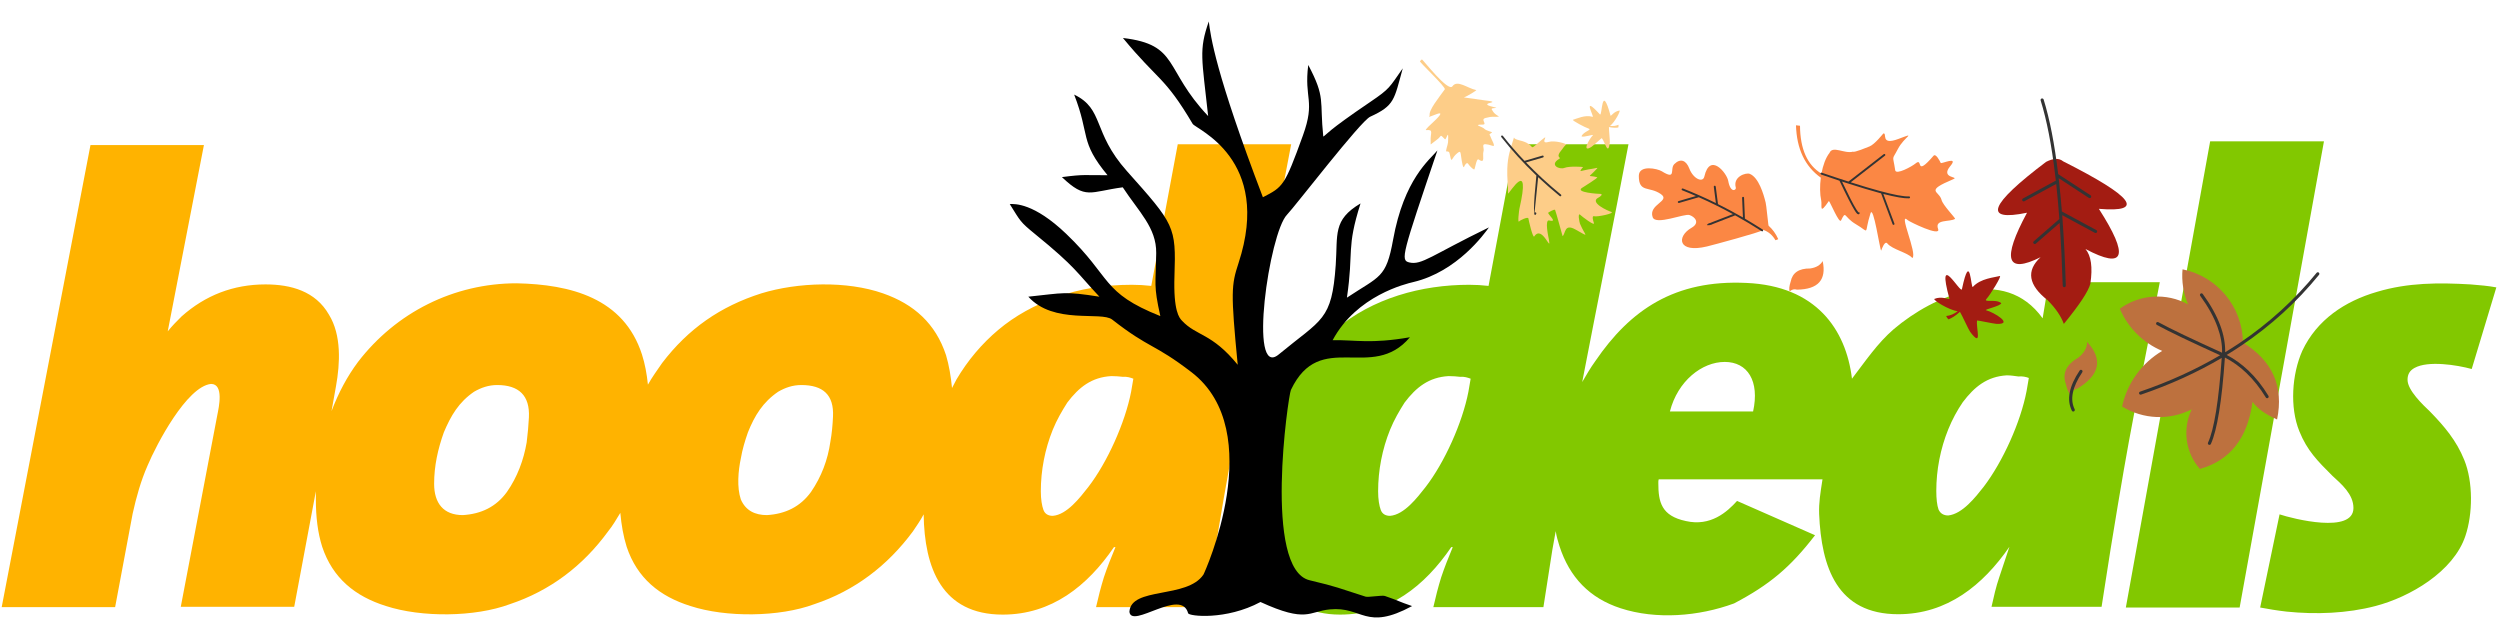 <svg xmlns="http://www.w3.org/2000/svg" xmlns:xlink="http://www.w3.org/1999/xlink" width="1190" zoomAndPan="magnify" viewBox="0 0 892.5 225" height="300" preserveAspectRatio="xMidYMid meet" version="1.0"><defs><clipPath id="90c7592288"><path d="M 0 7 L 892 7 L 892 224.938 L 0 224.938 Z M 0 7 " clip-rule="nonzero"/></clipPath><clipPath id="de542e9977"><path d="M 0 44 L 461 44 L 461 212.68 L 0 212.68 Z M 0 44 " clip-rule="nonzero"/></clipPath><clipPath id="eace8c3174"><path d="M 450 43.445 L 891.801 43.445 L 891.801 212.68 L 450 212.68 Z M 450 43.445 " clip-rule="nonzero"/></clipPath><clipPath id="96d4e8938d"><path d="M 360.449 0.66 L 531.582 0.66 L 531.582 214 L 360.449 214 Z M 360.449 0.66 " clip-rule="nonzero"/></clipPath><clipPath id="dbfaa7b802"><path d="M 506.734 14.098 L 579 14.098 L 579 80 L 506.734 80 Z M 506.734 14.098 " clip-rule="nonzero"/></clipPath><clipPath id="f9bfa4dc7a"><path d="M 737 89 L 814 89 L 814 160.512 L 737 160.512 Z M 737 89 " clip-rule="nonzero"/></clipPath><clipPath id="d47e69c8e3"><path d="M 535 28 L 828.086 28 L 828.086 152 L 535 152 Z M 535 28 " clip-rule="nonzero"/></clipPath><clipPath id="816df784c1"><rect x="0" width="892" y="0" height="218"/></clipPath></defs><g clip-path="url(#90c7592288)"><g transform="matrix(1, 0, 0, 1, 0, 7)"><g clip-path="url(#816df784c1)"><g clip-path="url(#de542e9977)"><path fill="#ffb300" d="M 297.379 141.766 C 297.246 144.691 296.98 147.754 296.445 150.68 C 295.516 157.199 293.25 163.188 289.52 168.641 C 285.656 173.961 280.328 176.488 273.801 176.891 C 269.539 176.891 266.211 175.293 264.477 171.301 C 263.012 166.91 263.547 161.059 264.477 156.668 C 265.012 153.473 265.941 150.414 267.008 147.352 C 269.406 141.367 272.336 136.578 277.797 132.852 C 280.328 131.387 282.992 130.457 286.055 130.457 C 293.781 130.457 297.777 133.914 297.379 141.766 M 188.82 142.031 C 188.684 144.691 188.418 147.887 188.02 150.945 C 186.953 157.199 184.688 163.32 180.961 168.641 C 177.098 173.961 171.77 176.488 165.242 176.891 C 158.316 176.891 154.984 172.633 154.984 165.715 C 154.984 159.328 156.316 153.34 158.449 147.352 C 160.98 141.367 163.777 136.578 169.238 132.852 C 171.77 131.387 174.434 130.457 177.496 130.457 C 185.223 130.457 189.219 134.184 188.82 142.031 M 119.953 130.855 C 121.418 122.738 121.949 112.629 117.422 105.312 C 112.625 96.93 103.836 94.535 94.777 94.535 C 83.32 94.535 73.332 98.395 64.809 105.977 C 63.074 107.707 61.477 109.301 59.879 111.297 L 72.801 44.777 L 32.305 44.777 L 0.602 209.75 L 41.098 209.75 L 47.359 176.355 C 48.691 170.371 50.289 164.648 52.688 159.195 C 55.883 151.609 66.672 130.988 75.328 130.059 C 79.992 130.059 78.129 138.438 77.594 141.102 L 64.539 209.617 L 105.035 209.617 L 112.762 168.375 L 112.762 171.301 C 112.762 177.555 113.426 183.141 115.023 188.199 C 118.754 199.375 126.746 205.895 137.801 209.352 C 150.457 213.477 169.504 213.344 182.023 208.688 C 196.41 203.898 208.133 194.984 217.059 182.742 C 218.789 180.613 219.988 178.484 221.453 176.09 C 221.852 180.48 222.52 184.34 223.719 188.199 C 227.449 199.375 235.441 205.895 246.496 209.352 C 259.148 213.477 278.199 213.344 290.719 208.688 C 305.105 203.898 316.828 194.984 325.883 182.742 C 327.215 180.746 328.547 178.887 329.746 176.625 C 330.012 195.648 336.141 212.414 357.984 212.414 C 375.434 212.414 388.223 202.168 397.68 188.332 L 398.215 188.332 C 396.613 192.188 395.281 195.516 394.082 199.109 C 393.02 202.566 392.086 206.16 391.285 209.75 L 430.582 209.75 C 431.648 202.699 432.711 195.914 433.777 189.262 C 441.637 141.102 451.895 92.539 460.953 44.512 L 420.457 44.512 L 411 95.066 C 408.469 94.801 406.605 94.668 404.074 94.668 C 394.219 94.668 385.16 96.133 377.301 99.059 C 369.441 101.852 362.383 105.711 356.387 110.766 C 350.527 115.688 345.465 121.676 341.469 128.461 C 340.938 129.527 340.402 130.457 339.871 131.52 C 339.469 127.398 338.805 123.406 337.738 119.812 C 334.008 108.504 326.285 101.586 315.227 97.727 C 302.309 93.203 284.859 93.738 271.805 97.727 C 257.152 102.383 245.695 110.367 236.371 122.605 C 234.641 125.137 232.777 127.664 231.309 130.324 C 230.91 126.465 230.246 122.875 229.18 119.547 C 222.652 99.324 203.605 94.535 184.422 94.137 C 162.043 94.137 141.398 104.512 127.812 122.207 C 123.949 127.398 120.887 133.117 118.355 139.77 L 119.953 130.855 M 404.605 128.195 L 403.809 132.852 C 401.676 143.895 395.281 158.129 388.488 166.91 C 385.559 170.637 380.898 176.758 375.836 177.156 C 374.238 177.156 373.039 176.488 372.504 175.027 C 371.973 173.562 371.574 171.301 371.574 168.375 C 371.574 160.926 373.039 153.34 375.836 146.422 C 377.301 142.828 379.164 139.637 381.031 136.711 C 385.16 131.254 389.688 127.664 396.746 127.266 C 398.348 127.266 399.68 127.398 400.879 127.531 C 402.344 127.398 403.543 127.797 404.605 128.195 " fill-opacity="1" fill-rule="evenodd"/></g><g clip-path="url(#eace8c3174)"><path fill="#82c800" d="M 615.734 122.207 C 623.859 122.207 628.254 128.992 625.855 139.902 L 596.152 139.902 C 598.949 128.992 607.605 122.207 615.734 122.207 M 649.434 176.488 C 650.23 195.516 655.828 212.277 677.672 212.277 C 695.121 212.277 707.91 201.902 717.367 188.199 L 713.77 198.977 C 712.57 202.434 711.773 206.027 710.973 209.617 L 750.266 209.617 C 751.332 202.566 752.398 195.781 753.465 189.129 C 761.324 140.836 761.855 141.766 771.047 93.738 L 731.352 93.738 L 729.223 106.641 C 715.5 87.484 690.328 98.395 676.074 110.5 C 670.211 115.555 665.949 121.941 661.156 128.195 C 659.023 110.5 648.234 95.066 623.457 94.004 C 597.883 92.805 582.031 103.582 569.512 121.941 C 567.781 124.336 566.316 126.863 564.848 129.391 C 570.312 101.055 576.039 72.715 581.367 44.512 L 540.871 44.512 L 531.414 95.066 C 528.883 94.801 527.02 94.668 524.488 94.668 C 507.438 94.668 489.988 99.457 476.801 110.633 C 457.754 126.863 450.695 152.277 450.16 176.625 C 449.895 194.316 456.555 212.414 478.402 212.414 C 495.852 212.414 508.637 202.168 518.094 188.332 L 518.629 188.332 C 517.031 192.188 515.699 195.516 514.5 199.109 C 513.434 202.566 512.5 206.16 511.703 209.75 L 550.996 209.75 C 552.062 202.699 553.129 195.914 554.191 189.262 L 555.391 182.609 C 555.66 184.473 556.191 186.203 556.723 187.934 C 560.32 199.109 567.512 206.559 578.57 210.152 C 591.223 214.273 606.41 213.078 619.062 208.422 C 631.719 201.77 639.176 195.516 647.969 184.074 L 620.129 171.832 C 616.531 175.824 610.672 181.016 601.879 179.02 C 593.09 177.156 592.023 172.234 592.023 165.449 C 592.023 164.25 592.023 165.18 592.156 164.117 C 611.602 164.117 631.184 164.117 650.633 164.117 C 649.832 169.305 649.301 172.367 649.434 176.488 M 525.023 128.195 L 524.223 132.852 C 522.09 143.895 515.699 158.129 508.906 166.91 C 505.973 170.637 501.312 176.758 496.25 177.156 C 494.652 177.156 493.453 176.488 492.922 175.027 C 492.387 173.562 491.988 171.301 491.988 168.375 C 491.988 160.926 493.453 153.34 496.25 146.422 C 497.715 142.828 499.582 139.637 501.445 136.711 C 505.574 131.254 510.102 127.664 517.164 127.266 C 518.762 127.266 520.094 127.398 521.293 127.531 C 522.758 127.398 523.957 127.797 525.023 128.195 M 724.293 127.93 L 723.492 132.586 C 721.363 143.762 714.969 157.863 708.176 166.777 C 705.246 170.504 700.582 176.488 695.52 177.023 C 693.922 177.023 692.723 176.355 692.059 174.895 C 691.523 173.43 691.258 171.035 691.258 168.242 C 691.258 160.789 692.723 153.207 695.52 146.289 C 696.984 142.695 698.719 139.504 700.715 136.578 C 704.844 131.121 709.375 127.398 716.434 126.996 C 718.031 126.996 719.363 127.266 720.562 127.398 C 722.027 127.266 723.227 127.531 724.293 127.93 M 789.027 43.445 L 829.656 43.445 L 799.551 209.883 L 758.926 209.883 L 789.027 43.445 M 891.195 95.598 C 888.398 95.066 885.336 94.801 882.004 94.535 C 870.684 93.871 859.625 93.871 848.57 97.195 C 837.117 100.523 827.125 107.176 821.93 118.215 C 818.199 126.598 817.402 138.438 820.863 146.953 C 823.66 153.871 827.391 157.598 832.586 162.785 C 835.918 165.848 840.18 169.438 840.18 174.363 C 840.18 183.676 818.602 178.219 813.805 176.625 L 806.879 209.883 C 809.676 210.418 812.871 210.949 816.336 211.348 C 826.727 212.414 837.914 212.012 848.039 209.352 C 860.293 206.16 875.879 197.113 880.141 184.34 C 882.805 176.488 882.938 165.047 879.738 157.199 C 876.941 150.281 872.68 145.227 867.484 139.902 C 864.953 137.508 859.492 132.32 859.492 128.594 C 859.492 126.598 860.293 125.27 862.023 124.336 C 866.82 121.676 877.074 123.273 882.402 124.734 L 891.195 95.598 " fill-opacity="1" fill-rule="evenodd"/></g><g clip-path="url(#96d4e8938d)"><path fill="#000000" d="M 403.199 211.43 C 403.723 202.383 423.785 206.859 429.633 198.121 C 429.969 197.625 452.926 147.074 425.391 125.898 C 411.832 115.477 410.543 117.633 397.055 107.09 C 393.133 104.031 376.152 108.984 367.109 98.914 C 380.02 97.57 379.867 96.945 392.496 98.922 C 384.406 90.344 384.238 88.535 369.574 76.613 C 364.066 72.121 364.363 72.035 360.48 65.848 C 362.289 65.766 369.09 65.449 380.633 76.48 C 397.035 92.168 393.059 97.414 414.238 105.844 C 411.754 94.676 412.613 94.707 412.766 83.332 C 412.875 74.27 406.523 68.586 400.828 59.871 C 389.004 61.438 387.695 64.406 379.102 56.227 C 387.32 55.141 387.211 55.605 395.391 55.547 C 385.324 43.359 389.246 41.609 383.473 26.766 C 394.254 31.953 389.883 40.137 402.285 54.055 C 419.285 73.102 419.883 73.809 419.285 91.457 C 418.855 104.145 421.039 106.488 421.918 107.438 C 427.129 113.062 432.547 111.773 441.867 123.23 C 439.348 97.254 439.57 94.789 442.148 86.941 C 454.363 49.695 426.906 39.113 425.785 37.223 C 415.68 20.145 413.531 21.914 400.883 6.562 C 421.094 8.918 415.434 17.695 431.312 34.434 C 429.07 13.73 427.934 10.973 431.539 0.66 C 432.191 5.875 433.836 18.777 450.852 63.418 C 458.008 59.723 458.566 59.547 465.125 41.41 C 469.699 28.777 465.48 28.422 467.047 16.188 C 473.324 28.062 471.047 28.59 472.41 41.758 C 473.848 40.891 473.289 40.172 489.258 29.34 C 496.246 24.598 495.93 24.309 500.785 17.395 C 497.684 28.613 497.926 30.668 489.164 34.664 C 485.691 36.246 462.266 66.773 459.465 69.648 C 453.113 76.152 445.512 128.645 456.512 119.535 C 472 106.723 475.453 107.578 476.855 87.598 C 477.621 76.695 475.715 71.547 485.711 65.625 C 480.555 81.926 483.336 82.266 480.852 99.262 C 492.621 91.457 494.844 92.375 497.328 78.609 C 501.234 56.93 510.367 50.051 513.152 46.715 C 500.543 84 499.887 85.926 503.102 86.688 C 507.566 87.746 510.984 84.18 531.551 74.18 C 530 76.348 520.285 89.957 504.613 93.68 C 501.848 94.336 484.328 98.496 475.754 114.441 C 484.047 114.316 489.277 115.844 503.344 113.398 C 489.762 129.543 471.27 110.227 460.848 132.227 C 459.914 134.168 450.871 196.203 467.535 200.152 C 477.789 202.586 477.566 202.855 487.504 206 C 488.473 206.309 493.387 205.418 494.395 205.758 C 499.363 207.449 499.121 207.668 504.109 209.367 C 487.445 218.383 486.457 209.43 474.801 210.547 C 467.215 211.277 466.543 215.504 449.992 207.914 C 437.703 214.496 424.438 213.012 424.16 211.934 C 421.711 202.656 403.965 217.656 403.199 211.43 Z M 403.199 211.43 " fill-opacity="1" fill-rule="evenodd"/></g><path fill="#fb8744" d="M 677.512 46.25 C 679.836 41.727 684.566 40.027 677.727 42.602 C 671.148 45.074 673.836 40.406 672.367 40.637 C 672.336 40.637 669.285 44.566 667.391 45.289 C 666.52 45.621 662.02 47.52 661.523 47.141 C 658.457 47.996 654.27 44.863 653.133 47.586 C 651.75 49.336 650.793 52.074 650.25 54.98 C 645.223 51.941 642.668 46.25 642.602 37.895 L 641.168 37.73 C 641.414 46.148 644.363 52.387 650.035 56.434 C 649.641 59.371 649.688 62.355 650.168 64.551 C 650.562 66.402 649.277 70.082 652.918 64.75 C 653.348 65.047 656.609 73.02 657.254 71.699 C 659.117 67.902 658.109 70.445 662.562 73.051 C 667.852 76.141 665.266 76.949 667.77 69.156 C 668.793 65.973 671.133 82.262 671.578 82.477 C 671.84 81.684 672.898 78.844 673.77 79.902 C 675.566 82.098 681.09 83.152 682.703 85.117 C 684.664 83.781 677.379 68.066 681.09 71.617 C 681.617 72.129 693.023 77.738 691.902 74.734 C 690.551 71.121 696.09 72.359 697.984 71.121 C 697.902 70.609 693.598 66.219 693.137 64.387 C 692.297 61.02 686.875 61.367 697.34 56.961 C 699.633 56.004 692.496 56.762 696.285 52.258 C 699.402 48.543 693.039 51.629 692.84 51.168 C 692.477 50.391 691.078 47.668 690.27 48.609 C 683.363 56.629 686.742 48.973 683.859 51.348 C 682.57 52.422 676.867 55.559 676.59 53.789 C 675.715 47.949 675.32 50.508 677.512 46.25 Z M 631.375 73.562 C 631.344 73.398 631.309 73.184 631.277 72.953 C 630.98 70.891 630.633 66.566 630.336 65.312 C 629.594 62.258 627.848 56.348 624.652 55.062 C 623.348 54.535 618.551 56.02 619.688 60.012 C 619.922 60.84 617.809 62.191 616.969 57.539 C 616.492 54.832 610.441 47.223 608.449 56.035 C 607.922 58.348 604.508 56.879 603.09 53.18 C 601.969 50.242 599.941 49.383 597.719 51.594 C 596.02 53.297 598.609 57.473 593.25 54.137 C 591.734 53.195 585.074 51.727 585.059 55.789 C 585.043 61.91 588.75 59.402 592.887 62.258 C 596.613 64.801 588.355 65.938 590.004 70.543 C 591.074 73.562 601.293 69.141 603.156 69.77 C 605.102 70.41 606.98 72.539 603.898 74.309 C 598.477 77.41 598.887 83.516 609.422 80.977 C 611.695 80.43 628.344 75.926 629.102 75.246 C 629.117 75.246 629.281 75.164 629.512 75.066 C 631.375 75.742 632.809 76.965 633.832 78.762 C 634.457 78.566 634.805 78.434 634.836 78.352 C 634.82 78.336 634.82 78.316 634.805 78.316 C 633.965 76.418 632.809 74.852 631.375 73.562 Z M 641.531 96.406 C 649.062 96.309 652.129 92.906 650.695 86.207 C 649.852 87.66 648.371 88.535 646.227 88.848 C 642.207 88.797 639.898 90.367 639.27 93.535 C 638.742 95.152 638.629 96.34 638.91 97.066 C 639.668 96.324 640.539 96.094 641.531 96.406 Z M 641.531 96.406 " fill-opacity="1" fill-rule="evenodd"/><g clip-path="url(#dbfaa7b802)"><path fill="#fdcd88" d="M 574.395 38.359 C 574.344 39.266 574.789 43.211 574.707 43.855 C 574.098 48.922 573.027 43.707 571.84 42.305 C 571.789 42.238 568.707 45.074 568.18 45.406 C 564.488 47.816 567.34 42.551 568.656 41.281 C 569.203 40.77 565.066 42.238 564.602 41.645 C 565.297 39.895 568.656 39.332 567.043 38.871 C 566.039 38.574 560.91 35.914 561.586 35.75 C 562.891 35.402 565.871 33.871 568.574 34.711 C 569.301 34.926 564.438 26.477 571.164 33.836 C 572.055 34.809 571.641 22.051 574.988 34.348 C 575.285 34.316 576.324 32.715 578.152 32.465 C 578.664 32.398 576.555 36.609 574.773 37.945 C 575.895 38.078 576.898 37.945 577.805 37.535 C 577.84 37.898 577.805 38.227 577.738 38.508 C 576.934 38.688 575.812 38.641 574.395 38.359 Z M 516.949 43.805 C 516.902 44.73 515.879 47.09 516.422 47.074 C 517.691 47.023 517.379 47.586 517.875 49.434 C 518.32 51.051 518.27 49.27 520.215 47.719 C 521.449 46.711 521.367 47.105 521.715 49.531 C 521.797 50.027 522.293 53.758 522.77 52.355 C 522.902 51.977 523.691 50.637 524.203 51.578 C 524.434 51.992 525.672 53.328 526.117 53.43 C 526.594 54.367 526.922 49.27 527.895 49.945 C 530.402 51.695 529.148 48.492 529.594 47.09 C 530.121 45.457 527.812 43.457 532.941 45.078 C 534.125 45.438 532.262 42.469 532.117 41.809 C 531.934 41 531.176 41.246 532.676 40.273 C 532.691 40.074 530.469 39.629 529.957 39.02 C 529.23 38.176 525.555 37.484 529.199 37.484 C 531.293 37.484 528.293 35.684 530.32 35.125 C 533.137 34.363 532.922 34.875 535.148 34.645 C 534.473 34.066 533.633 33.887 532.84 32.531 C 532.512 31.973 532 31.641 533.961 31.543 C 535.477 31.477 528.258 30.586 532.051 29.711 C 534.621 29.117 529.66 28.883 529.266 28.719 C 529.246 28.703 522.637 27.762 522.605 27.777 C 523.512 27.531 527.352 25.219 527.004 25.156 C 523.906 24.543 520.246 21.324 518.516 23.816 C 517 25.965 508.098 14.41 507.621 14.195 L 506.914 14.84 C 506.73 15.25 516.324 24.148 515.781 24.906 C 513.754 27.746 509.93 32.398 510.406 34.199 C 508.496 36.312 518.996 29.824 511.43 36.809 C 511.133 37.07 508.461 39.496 509.121 39.449 C 512.008 39.184 510.539 40.422 510.754 43.559 C 510.852 45.012 510.16 44.895 512.812 42.996 C 514.988 41.461 513.785 40.668 515.832 42.699 C 516.324 43.211 517.281 38.211 516.949 43.805 Z M 552.898 43.656 C 548.598 44.926 555.258 38.672 548.203 44.812 C 546.109 46.629 547.84 44.715 543.473 43.375 C 542.531 43.094 540.309 42.699 540.523 41.973 C 539.172 46.43 538.297 48.477 538.098 53.23 C 537.965 56.316 538.461 60.031 538.379 62.109 C 538.727 62.309 546.719 48.773 542.418 67.574 C 542.352 67.871 541.676 72.938 542.352 72.027 C 542.633 71.648 545.516 70.262 545.633 70.973 C 545.762 71.797 547.23 78.152 547.727 77.41 C 550.594 73.051 553.922 83.699 552.949 78.484 C 552.836 77.84 551.336 71.254 553.082 71.699 C 556.328 72.523 552.57 69.621 552.703 68.941 C 552.703 68.91 554.977 67.488 555.176 67.969 C 555.52 68.762 557.812 77.262 557.844 77.312 C 558.965 76.371 558.406 72.688 562.41 74.918 C 567.883 77.953 565.922 77.359 564.043 72.836 C 563.844 72.359 563.07 68.465 564.305 69.832 C 564.555 70.113 569.613 74.043 569.004 72.539 C 568.773 71.965 568.18 69.867 569.121 70.195 C 570.125 70.543 576.832 69.109 575.184 68.629 C 574.047 68.297 567.191 65.246 570.668 63.527 C 571.297 63.215 572.664 62.16 571 62.207 C 570.832 62.227 562.098 61.73 564.816 60.047 C 565.445 59.668 570.652 56.414 570.207 56.281 C 566.664 55.309 566.746 56.926 570.156 53.148 C 570.602 52.652 569.613 53.113 568.215 53.297 C 564.539 53.773 563.121 54.98 565.164 52.637 C 565.195 52.586 560.367 52.207 558.504 52.934 C 556.723 53.641 552.984 51.926 556.609 49.73 C 557.746 49.055 554.895 49.551 557.633 46.363 C 557.781 46.199 558.801 44.598 559.215 44.648 C 559.215 44.266 555.012 43.031 552.898 43.656 Z M 552.898 43.656 " fill-opacity="1" fill-rule="evenodd"/></g><path fill="#a31c12" d="M 730.453 50.785 C 733.059 49.449 735.102 49.383 736.539 50.59 C 761.691 63.281 765.941 68.941 749.297 67.555 C 760.223 84.574 758.625 89.359 744.516 81.898 C 746.543 84.293 747.121 88.418 746.262 94.277 C 745.555 97.016 742.391 101.789 736.785 108.637 C 735.797 105.879 733.883 103.09 731.066 100.234 C 724.109 94.789 723.254 89.641 728.492 84.82 C 716.246 90.926 714.633 85.645 723.648 68.941 C 707.84 72.211 710.113 66.152 730.453 50.785 Z M 699.699 104.328 C 700.422 105.453 702.781 110.734 703.355 111.492 C 707.875 117.434 705.367 110.074 705.812 107.414 C 705.828 107.301 711.828 108.586 712.734 108.621 C 719.18 108.902 711.68 104.395 709.059 103.77 C 708.004 103.52 714.301 102.301 714.449 101.211 C 712.273 99.527 707.641 101.309 709.324 99.527 C 710.379 98.402 714.879 91.258 713.906 91.539 C 712.012 92.066 707.098 92.348 704.312 95.418 C 703.57 96.242 703.438 81.965 700.406 96.242 C 700.012 98.125 691.094 81.75 695.957 99.723 C 695.578 99.906 693.07 98.652 690.582 99.707 C 689.891 99.988 695.676 103.734 698.906 104.098 C 697.59 105.105 696.219 105.684 694.77 105.816 C 695.016 106.309 695.281 106.707 695.578 107.004 C 696.715 106.641 698.098 105.75 699.699 104.328 Z M 699.699 104.328 " fill-opacity="1" fill-rule="evenodd"/><g clip-path="url(#f9bfa4dc7a)"><path fill="#bd713e" d="M 800.738 115.305 C 800.605 102.578 791.625 91.688 779.164 89.145 C 778.785 93.402 779.457 97.695 781.125 101.641 C 773.375 97.43 763.914 98.039 756.777 103.207 C 759.664 110.008 765.102 115.422 771.91 118.277 C 764.59 122.602 759.398 129.797 757.586 138.117 C 765.137 142.77 774.562 143.148 782.457 139.121 C 779.062 146.152 780.199 154.539 785.344 160.414 C 796.141 157.395 802.402 149.422 804.152 136.465 C 805.848 138.824 808.766 140.922 812.918 142.754 C 815.344 130.953 811.289 121.793 800.738 115.305 Z M 741.695 131.68 C 749.676 126.844 750.812 121.297 745.094 115.043 C 745.109 117.121 744.07 119.004 741.977 120.652 C 737.676 123.129 736.176 126.266 737.492 130.027 C 737.938 132.09 738.547 133.43 739.324 134.023 C 739.652 132.75 740.445 131.977 741.695 131.68 Z M 741.695 131.68 " fill-opacity="1" fill-rule="evenodd"/></g><g clip-path="url(#d47e69c8e3)"><path fill="#333333" d="M 671.543 62.027 L 675.664 73.07 C 675.73 73.25 675.93 73.332 676.109 73.266 C 676.293 73.199 676.375 73.004 676.309 72.82 L 672.352 62.242 C 676.77 63.379 679.836 63.891 681.566 63.809 C 681.746 63.793 681.895 63.629 681.895 63.445 C 681.879 63.25 681.715 63.102 681.516 63.117 C 679.688 63.215 676.176 62.555 671 61.152 C 668.082 60.359 664.656 59.336 660.715 58.082 L 672.93 48.574 C 673.094 48.461 673.109 48.246 672.996 48.098 C 672.879 47.93 672.664 47.914 672.5 48.031 L 659.906 57.816 C 657.008 56.895 653.824 55.836 650.363 54.648 C 650.184 54.582 649.984 54.684 649.918 54.863 C 649.871 55.047 649.969 55.242 650.148 55.309 C 652.441 56.102 654.633 56.828 656.695 57.52 C 659.23 62.867 661.047 66.402 662.117 68.117 C 662.414 68.598 662.66 68.941 662.859 69.156 C 663.188 69.504 663.469 69.602 663.715 69.422 C 663.766 69.371 663.812 69.32 663.848 69.273 C 663.945 69.109 663.898 68.895 663.73 68.793 C 663.582 68.711 663.387 68.746 663.285 68.859 C 663.285 68.859 663.402 68.727 663.371 68.68 C 663.203 68.496 662.992 68.184 662.711 67.754 C 661.672 66.105 659.973 62.785 657.602 57.816 C 658.375 58.066 659.133 58.312 659.875 58.543 C 664.094 59.898 667.738 60.988 670.805 61.828 C 671.051 61.895 671.297 61.961 671.543 62.027 Z M 743.379 125.887 C 743.543 125.621 743.477 125.273 743.215 125.109 C 742.965 124.945 742.621 125.012 742.453 125.258 C 738.648 130.918 737.723 135.688 739.652 139.602 C 739.785 139.883 740.113 139.996 740.395 139.863 C 740.676 139.715 740.789 139.387 740.656 139.105 C 738.91 135.59 739.816 131.184 743.379 125.887 Z M 794.391 118.738 C 794.441 115.719 793.883 112.566 792.68 109.297 C 791.344 105.668 789.25 101.887 786.383 97.941 C 786.199 97.695 785.855 97.645 785.605 97.828 C 785.359 98.008 785.293 98.355 785.477 98.602 C 788.293 102.465 790.336 106.145 791.625 109.676 C 792.809 112.895 793.355 115.98 793.273 118.918 C 787.98 116.512 783.465 114.414 779.707 112.633 C 775.801 110.766 772.75 109.23 770.543 108.027 C 770.277 107.879 769.934 107.977 769.785 108.242 C 769.637 108.523 769.734 108.852 770.016 109 C 772.223 110.207 775.305 111.758 779.227 113.637 C 782.922 115.387 787.371 117.469 792.578 119.828 C 783.875 124.945 774.367 129.285 764.016 132.816 C 763.719 132.918 763.57 133.23 763.668 133.527 C 763.766 133.824 764.082 133.973 764.375 133.875 C 774.793 130.309 784.387 125.949 793.156 120.785 C 792.086 136.152 790.453 146.254 788.262 151.039 C 788.129 151.32 788.262 151.648 788.539 151.781 C 788.82 151.898 789.152 151.781 789.281 151.5 C 791.523 146.566 793.207 136.285 794.293 120.637 C 797.031 122.055 799.586 123.871 801.926 126.117 C 804.496 128.559 806.82 131.48 808.898 134.898 C 809.047 135.16 809.391 135.242 809.656 135.078 C 809.918 134.93 810 134.582 809.836 134.32 C 807.711 130.82 805.336 127.816 802.699 125.309 C 800.324 123.047 797.738 121.18 794.938 119.711 C 796.699 118.641 798.43 117.535 800.129 116.395 C 810.727 109.266 819.973 100.832 827.887 91.109 C 828.082 90.863 828.051 90.516 827.805 90.316 C 827.574 90.117 827.227 90.168 827.027 90.398 C 819.184 100.039 810 108.391 799.52 115.469 C 797.836 116.594 796.125 117.684 794.391 118.738 Z M 736.324 71.402 C 736.324 71.402 736.324 71.387 736.324 71.367 C 736.289 70.84 736.242 70.328 736.207 69.816 L 747.859 76.121 C 748.141 76.27 748.473 76.172 748.621 75.891 C 748.77 75.629 748.668 75.281 748.387 75.133 L 736.094 68.496 C 735.797 64.719 735.449 61.137 735.07 57.734 L 735.07 57.703 C 735.039 57.34 734.988 56.961 734.953 56.598 L 745.703 63.645 C 745.965 63.809 746.312 63.742 746.477 63.48 C 746.641 63.215 746.574 62.867 746.312 62.703 L 734.773 55.16 C 733.473 44.285 731.723 35.402 729.582 28.539 C 729.484 28.242 729.168 28.074 728.871 28.16 C 728.574 28.258 728.426 28.57 728.512 28.867 C 730.668 35.75 732.418 44.695 733.719 55.723 C 733.801 56.301 733.867 56.879 733.934 57.473 L 722.195 63.859 C 721.934 63.992 721.836 64.336 721.965 64.602 C 722.113 64.883 722.461 64.98 722.723 64.832 L 734.066 58.676 C 734.492 62.605 734.871 66.781 735.188 71.188 L 726.055 79.145 C 725.824 79.34 725.789 79.688 726.004 79.918 C 726.203 80.148 726.547 80.184 726.781 79.984 L 735.285 72.59 C 735.777 79.473 736.141 86.949 736.391 94.988 C 736.391 95.301 736.652 95.547 736.965 95.531 C 737.262 95.516 737.512 95.27 737.492 94.953 C 737.246 86.453 736.852 78.613 736.324 71.402 Z M 628.918 75.543 C 629.086 75.645 629.301 75.609 629.398 75.445 C 629.496 75.281 629.449 75.066 629.301 74.969 C 627.188 73.598 625.062 72.309 622.938 71.055 L 622.625 63.578 C 622.625 63.398 622.457 63.25 622.262 63.25 C 622.078 63.266 621.93 63.414 621.93 63.613 L 622.227 70.641 C 619.277 68.941 616.309 67.359 613.328 65.871 L 612.52 59.617 C 612.488 59.418 612.32 59.285 612.125 59.305 C 611.926 59.336 611.793 59.52 611.828 59.699 L 612.57 65.492 C 608.695 63.594 604.773 61.844 600.801 60.293 C 600.617 60.227 600.422 60.309 600.355 60.492 C 600.289 60.672 600.371 60.871 600.551 60.938 C 602.199 61.582 603.832 62.273 605.465 62.984 L 602.035 63.973 C 600.801 64.336 599.859 64.602 599.234 64.801 C 599.055 64.848 598.938 65.031 598.988 65.23 C 599.051 65.41 599.234 65.508 599.414 65.461 C 600.043 65.277 600.98 64.996 602.234 64.637 L 606.469 63.414 C 610.574 65.23 614.629 67.242 618.652 69.438 C 614.895 70.891 612.488 71.816 611.414 72.242 C 611.152 72.359 610.969 72.426 610.855 72.477 L 610.723 72.539 C 609.965 72.707 609.602 72.953 609.535 73.137 C 609.254 73.332 609.32 73.414 609.734 73.398 C 609.965 73.449 610.359 73.414 610.922 73.219 L 610.953 73.199 L 610.988 73.199 C 611.02 73.184 611.07 73.168 611.152 73.152 C 611.219 73.137 611.266 73.102 611.301 73.051 C 611.398 73.004 611.531 72.953 611.68 72.902 C 612.832 72.426 615.422 71.418 619.457 69.883 C 622.641 71.648 625.789 73.531 628.918 75.543 Z M 536.516 41.496 C 536.383 41.348 536.172 41.312 536.023 41.43 C 535.875 41.562 535.84 41.773 535.957 41.922 C 539.715 46.695 543.883 51.266 548.484 55.656 C 547.363 66.766 547.344 71.32 548.434 69.32 C 548.531 69.141 548.465 68.941 548.285 68.844 C 548.121 68.746 547.906 68.809 547.824 68.992 C 547.809 69.008 548.27 64.719 549.125 56.25 C 551.582 58.562 554.137 60.805 556.824 63 C 556.973 63.133 557.203 63.102 557.316 62.953 C 557.434 62.801 557.418 62.59 557.27 62.473 C 552.77 58.793 548.613 54.961 544.789 50.984 L 550.84 49.219 C 551.039 49.168 551.137 48.973 551.086 48.789 C 551.039 48.609 550.84 48.492 550.66 48.543 L 544.246 50.422 C 541.492 47.52 538.906 44.547 536.516 41.496 Z M 536.516 41.496 " fill-opacity="1" fill-rule="nonzero"/></g></g></g></g></svg>